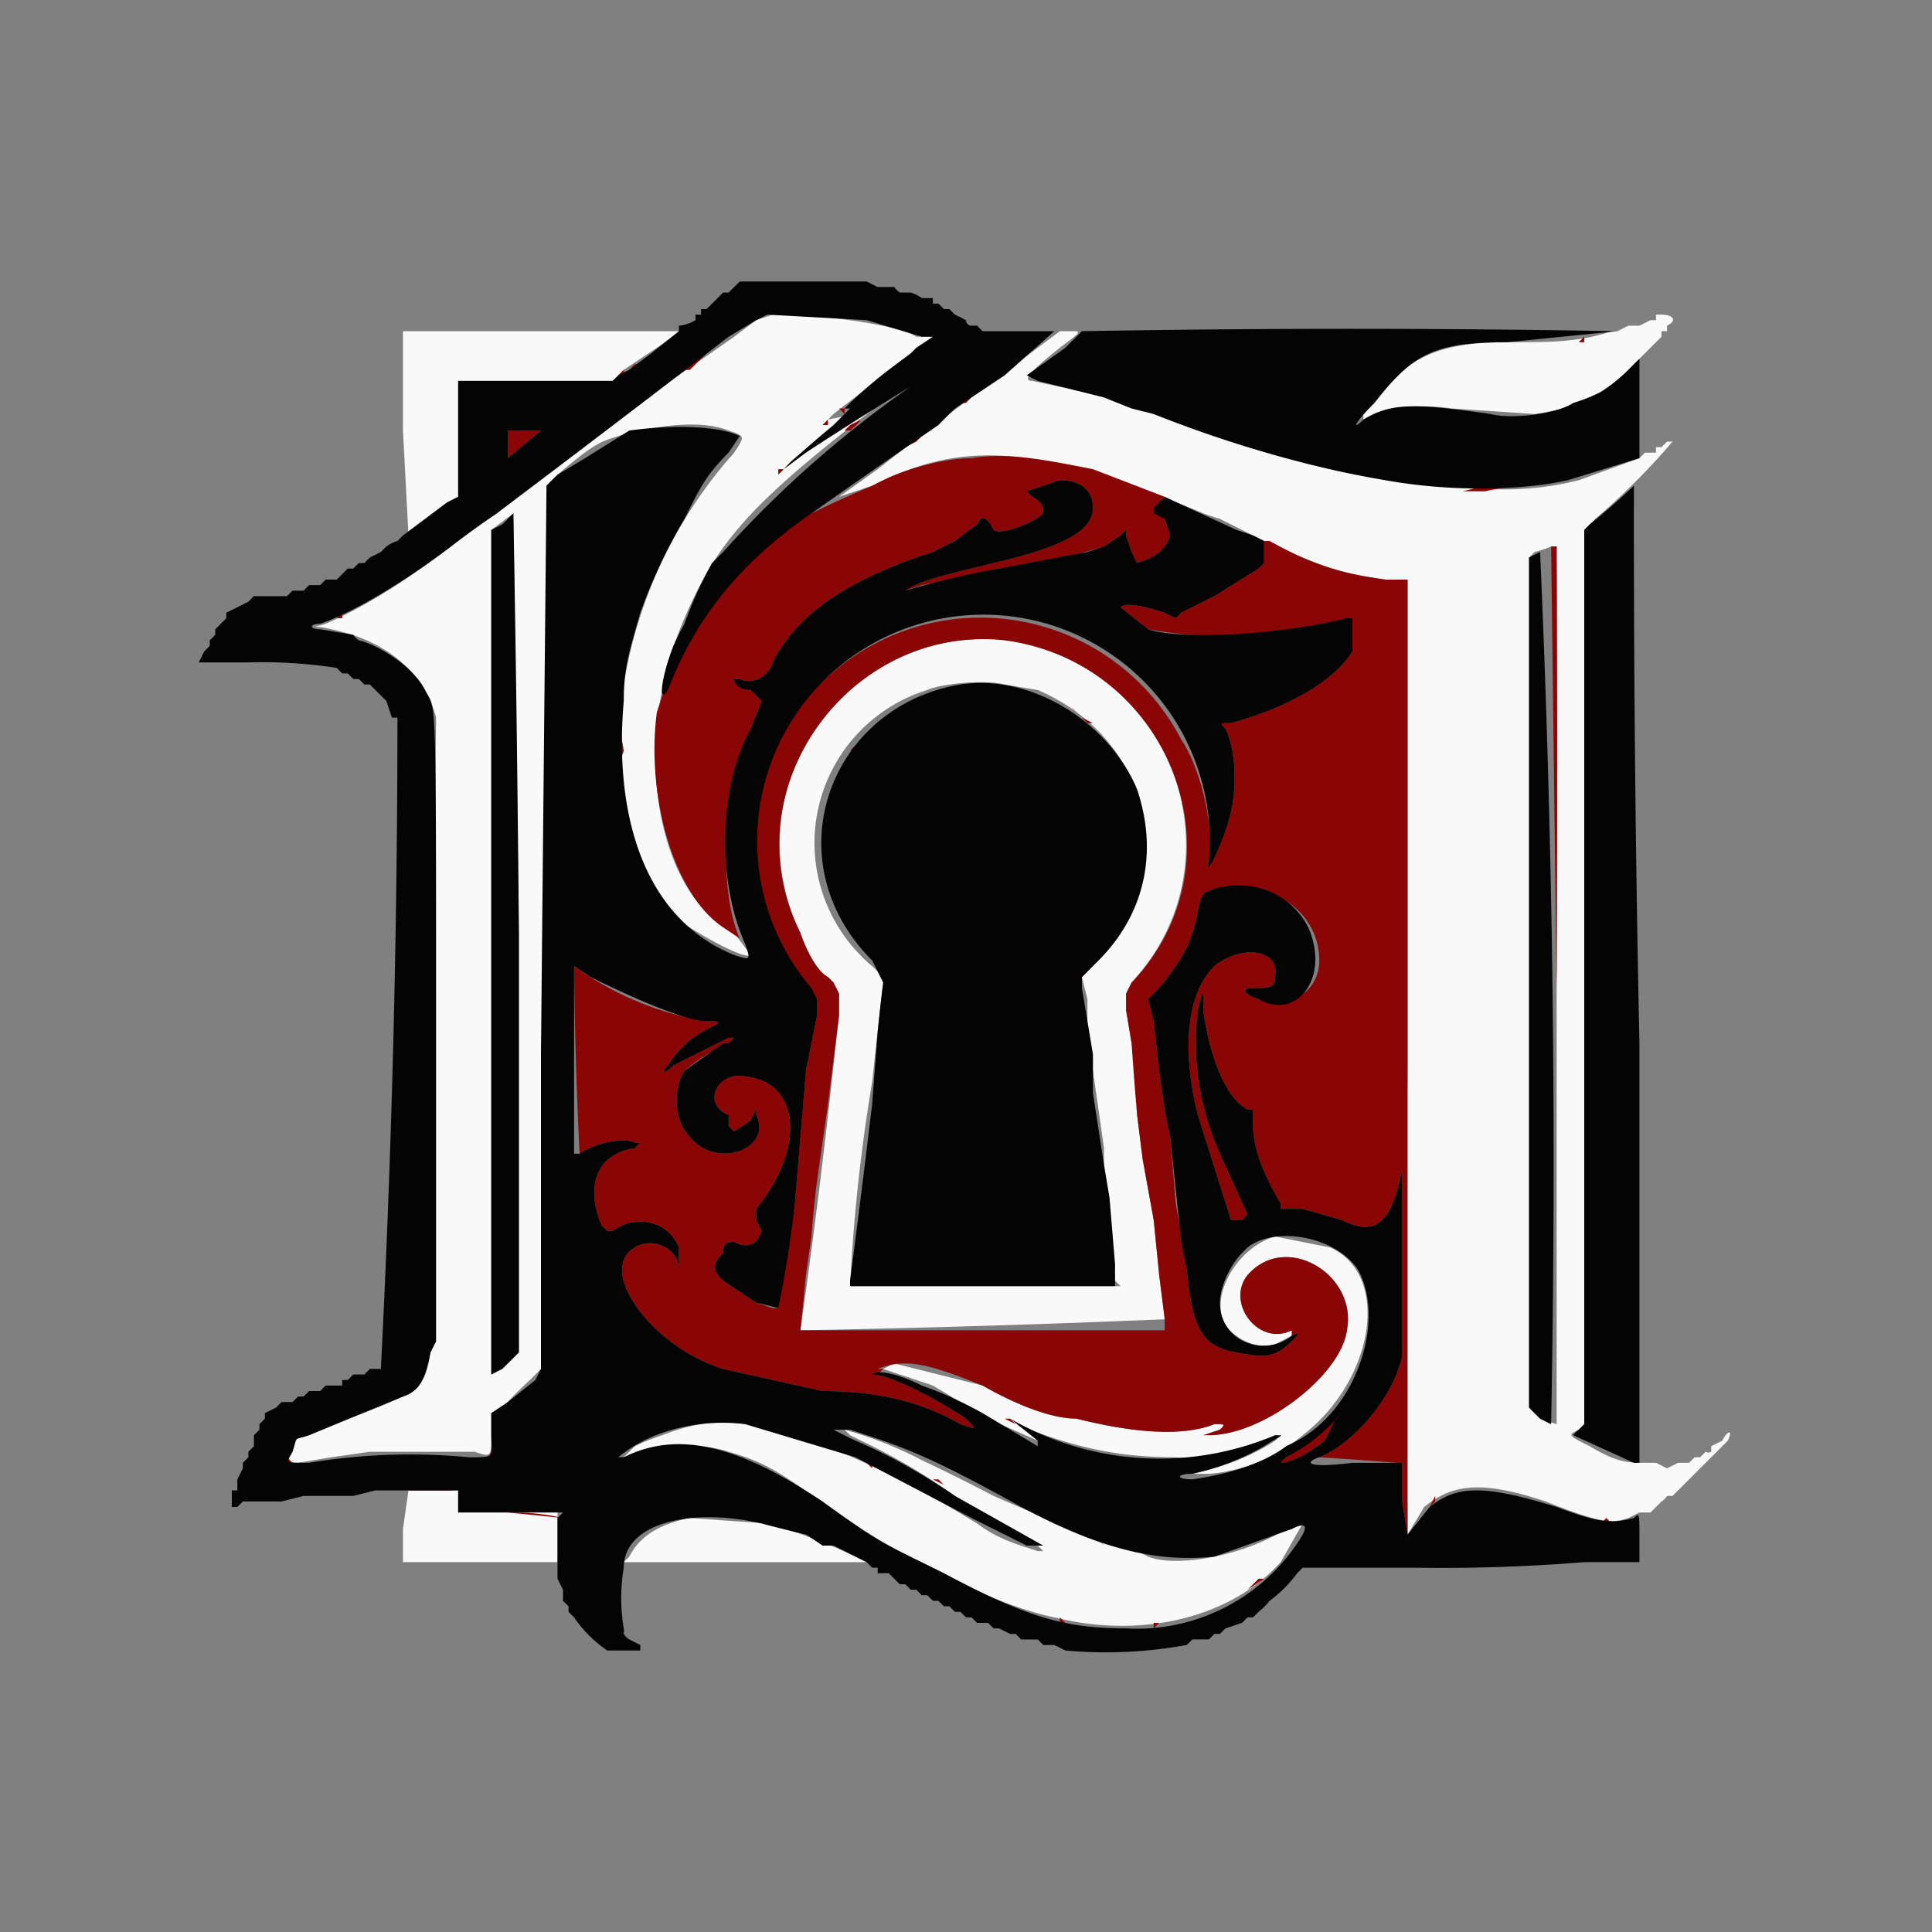 <svg xmlns="http://www.w3.org/2000/svg" viewBox="0 0 350 350"><rect x="0" y="0" width="350" height="350" fill="#808080" stroke="none"/><g fill-rule="evenodd"><path fill="#faf9f9" d="M301 57h-1v1h-1l-2 1h-1-1l-2 1h-1c-6 2-11 2-19 2-13 0-19 3-26 13v1c4-2 9-3 16-2l15 1c7-1 12-3 17-8a23 23 0 012-2l2-2 1-1 1-1v-1h1v-1c2-1 1-2-1-2m-161 0l-3 1-4 3a735 735 0 01-16 11l-9 7-8 6-10 8a192 192 0 00-7 5c-9 7-17 12-24 15-3 1-3 0 1 1 10 2 17 8 19 16l-1 113c0 6-2 9-5 10a117 117 0 01-10 4l-7 3c-3 1-2 0-3 2-1 3-1 3 1 3l6-1 7-1h19c3 1 3 1 3-3v-4l2-1a93 93 0 015-5l2-2v-31a8977 8977 0 013-131c7-6 8-6 11-7 7-2 15-3 20-1 3 1 3 1 1 4a83 83 0 00-20 42c-3 15 1 33 9 42 4 3 13 8 14 7l-3-4c-14-7-19-34-9-57 6-14 12-21 37-40l12-9c-1-1-1-1-18 12a451 451 0 01-5 1l-1 1 2-2 9-7 8-6 1-1h-1a2 2 0 00-1 0h-1c-3-2-16-4-26-4M73 78l1 19 5-4 4-3V69h28l2-2 6-4a58 58 0 004-3H73v18m111-12a3145 3145 0 00-16 12 2573 2573 0 01-9 7l-7 5 3-1 3-1 2-1c13-6 24-6 42 0a235 235 0 0116 6 45 45 0 003 1l8 4c11 5 15 6 22 7h4v86a5571 5571 0 000 87l3-5c5-4 10-5 22-1 10 4 12 4 15 3l2-1h2l1-1 1-1a3 3 0 001-1h1l1-1 1-1 8-8c1-2 0-2-1 0l-2 1v1a1 1 0 01-1 0l-1 1h-1l-1 1h-2l-2 1-2-1h-2c-3 0-5 0-10-3-4-2-4-2-2-3l1-1V96l2-2a126 126 0 0014-14h-1l-1 1h-1v1h-1-1l-1 1-11 4c-8 2-15 2-24 1-15-1-29-4-53-13a619 619 0 00-8-3l-14-3c-2 0 0-2 5-6 4-3 4-3 2-3h-2l-8 6M92 247l-3 2V96l4-3 1 76v76l-2 2m190-69v80l-3-1-2-2V101l1-1a20 20 0 003-1h1v79m-108-62a37 37 0 00-29 53c1 3 3 7 5 8l1 1 1 2v4l-1 9a1373 1373 0 01-6 48 2809 2809 0 0066-2l-1-8-1-10-2-11-1-8v-7l-1-6-1-6v-3l1-2c23-25 3-66-31-62m8 8l6 1c21 9 26 34 11 49l-3 3 1 4v7l1 6 1 7 1 7v6l2 18 1 1h-49a319 319 0 014-37 1935 1935 0 012-18v-1l-2-2a29 29 0 0110-50c2-1 10-2 14-1m49 100c-7 2-12 11-9 16 2 3 7 5 10 3 2-1 4-2 2-2-6 3-12-5-8-10 7-8 20 0 18 10-1 8-15 19-25 19h-1l3-1c1-1 1-1-1-1-5 2-13 2-25-1-4 0-10-2-17-6l-16-4-2 1 9 3 10 6 9 4-2-2-2-1c10 4 18 6 29 6a28 28 0 0015-2l4-2-1 1a40 40 0 01-16 6h4a30 30 0 0017-7c13-10 16-29 5-34l-10-2m-104 34a35 35 0 00-7 2 37 37 0 00-5 2l-2 2a3 3 0 001 0c3-2 12-3 18-1 7 2 10 4 22 13 11 7 27 15 37 17 16 4 32 0 41-10l4-7-3 1c-8 5-20 7-25 5l-2-1c-5-1-9-2-14-5a314 314 0 01-12-5 359 359 0 00-12-6 24 24 0 01-2-1 73 73 0 00-13-5l1 1 2 1a110 110 0 0121 13 87 87 0 0010 5l2 2h-1c-3-1-7-2-11-5-21-13-40-20-50-18m-53 12l-1 7v6h28v-3-6H83v-4h-9m51 5c-5 1-9 3-11 7l-1 1h44l-2-1a98 98 0 00-16-6l-14-1"/><path fill="#8a0505" d="M141 57h1-1m6 0h1c1 0 0 0 0 0h-1m7 1h0m37 3h-1 1l1-1-1 1m4 0l1-1-1 1m-28 0h1s1 0 0 0h-1m123 0h0m-4 1h1v-1l-1 1m-17 0h1-1m-4 0h0m11 0h1-1m-109 1l-1 1 1-1a3 3 0 001-1l-1 1m-41 2a27 27 0 00-2 2h1l2-2 1-1-2 1m-11 1l-1 1 2-1h-1m179 2l-1 1 1-1 1-1-1 1m-182 0h1v-1l-1 1m138 3l-1 1 1-1a6 6 0 001 0h-1m-75 2h-1l2-1a13 13 0 00-1 1m-21 1h-1l-1 1 1-1h1m107 0h1-1m-108 0v1l-1-1h1m110 0h1c1 0 0 0 0 0h-1m-112 1h0m118 0h2-2c-1 0-1 0 0 0m9 0h0m-2 0h1-1m-126 1l-1 1h1v-1l1-1-1 1m1 0v1-1l1-1-1 1m3 1l-1 1h1a12 12 0 002-2l-2 1m92 0c-1 0-1 0 0 0 0 0 0-1 0 0m-123 0h1-1m27 1h-1 1v-1 1m-30-1h1c1 0 0 0 0 0h-1m6 0h1-1m24 2a8 8 0 00-1 1l1-1 2-1-2 1m18-1l-1 1 1-1a3 3 0 001 0h-1m-53 0c-1 0 0 0 0 0h1-1m-7 1c-1 1-1 1 0 0l1-1-1 1m-16 2v2l6-5h-6v3m74-1l-2 1 1-1a12 12 0 002-1l-1 1m-32-1v1l-1 1 1-1v-1m12 2l-1 1 1-1a30 30 0 011-1l-1 1m2 2l-1 1 1-1 1-1-1 1m-16 0l-1 1 1-1a8 8 0 001-1l-1 1m44 0c-5 0-12 2-16 4l-2 1a222 222 0 00-11 5 67 67 0 00-27 33l-1 3c-2 15 3 33 12 39l3 2c-4-9-3-28 2-38l2-5-2-2c-2 0-3-1-3-2h1c2 1 5 0 6-3 4-8 12-14 26-19l3-1a641 641 0 014-2l4-3c1-2 2-1 3 1 1 1 7-1 9-3 0-1 0-2-2-3l-1-1 6-2c4 0 6 2 6 5 0 4-5 7-18 10-8 2-13 3-16 5l3-1 14-3a99 99 0 0019-4l3-2 1-1v1l1 3 1 2c3-1 5-2 6-5l-1-3a8 8 0 00-2-1l2-3-13-5c-10-2-16-3-22-2m-33 1h-1 1a6 6 0 001-1l-1 1m-40 1l-1 1 1-1v-1 1m38 0v1l1-1h-1m106 1h0s-1 0 0 0m-106 2l-1 1 1-1 1-1-1 1m110-1h1a5 5 0 00-1 0c-1 0-1 0 0 0m34 0c-1 0-1 0 0 0h1-1m11 1l-2 2 2-2a17 17 0 001-1l-1 1m-16 0c-1 0-1 0 0 0h2-2m-23 0h0s-1 0 0 0m6 0h1c1 0 1 0 0 0h-1m6 0l-4 1h4l5-1h2-2-5M90 92v1l1-1h-1m46 1l-1 1 1-1 1-1-1 1m151 3v162l-1 1a6 6 0 00-1 1l1-1 1-1v-81-81m-188 8v4a254 254 0 000-4m130-4v2l-1 1-8 5-6 3-1 1-2-1c-3-1-7-2-8-1l5 4a80 80 0 0037-2v6c-3 5-11 10-22 13-2 0-2 0-1 1 2 4 2 11 1 15-1 5-5 13-4 9 1-5-1-16-5-22a41 41 0 10-68 45l2 2v3l-1 5-1 5-1 12a1611 1611 0 00-1 12 175 175 0 01-2 12l-1 7h-1a58 58 0 00-3-1l-6-4c-2-2-2-3 0-5 0-2 1-2 2-2 2 1 4 1 5-2l-1-2v-2c9-11 8-23-2-24-5-1-8 5-3 7v2l1 1 3-2 1-2v1c3 6-7 10-12 4-3-3-3-9-1-12a32 32 0 018-5l1-1h-1l-10 5c-2 2-2 1-1 0 2-3 4-5 8-7 2-1 1-1-1-1a56 56 0 01-24-10 829 829 0 001 34c3-2 8-3 10-2h1l-1 1c-7 1-9 7-6 14l1 1h1c4-3 10-2 12 3v4c0 1 0 1 0 0 0-4-5-6-8-4-7 4 3 18 16 22l18 4c10 0 18 2 25 6 3 1 3 1 1-1-6-4-14-8-17-8h1l1-1h-2 1c5-2 9-1 19 3 7 4 13 6 17 6 12 3 20 3 25 1 2 0 2 0 1 1l-3 1h1c10 0 24-11 25-19 2-10-11-18-18-10-4 5 2 13 8 10v1c2-1 1 0 0 1-3 3-5 3-10 2-6-1-8-4-9-15a441 441 0 00-2-12 2161 2161 0 00-1-12l-1-5-1-7-1-9-1-4 2-2c4-5 6-8 7-14 1-4 1-3 3-4 10-2 19 4 19 13 0 6-6 9-11 7-3-1-3-2-1-2 3 0 4 0 4-2 1-5-6-6-11-2-5 5-6 15-3 27l6 19h2l1-1-5-11c-4-9-5-18-4-26 1-4 1-4 1 0 1 8 4 16 8 18h1v3c0 4 2 9 5 14v1h4l7 2c6 3 9 1 11-9v-2 36l-1 3c-3 7-9 13-14 15a740 740 0 0114 1h1v7l1 6V105h-4c-7-1-12-2-21-7h-1v2m52-1l1 80a8435 8435 0 000-80h-1M61 112h1v-1l-1 1m-4 1v0c1 0 1 0 0 0m1 1h0m124 2c30 4 44 40 23 62l-1 2v3l1 6a690 690 0 001 13l1 8 2 11 1 10 1 8v2h-66l1-10 1-7a209 209 0 011-10l2-14a10780 10780 0 012-16v-4l-1-2-1-1c-2-1-4-5-5-8-13-26 9-56 37-53m-68 3v0c0-1 0-1 0 0m-40 2a15 15 0 001 2l-1-2a15 15 0 00-2-1l2 1m47 1l-1 1 1-1c0-1 0-1 0 0m-8 1v-1 1m64 1h1-1m17 4l1 1a6 6 0 00-1-1h-1 1m-81 2v-1 1m83 0l1 1h1l-2-1m-37 1l-1 1 1-1v-1a6 6 0 000 1m-47 3v5l1-3c-1-6-1-6-1-2m-33 50v55l-1 2 1-2V131v53m77-50l-1 1 1-1 1-1a6 6 0 00-1 1m-1 1l-1 1h1v-1m-4 6s0 1 0 0l1-1-1 1m-53 10v4a254 254 0 000-4m15-7v0m37 1v-1 1m57 2v0c0-1 0-1 0 0m-93 2v0c0-1 0-1 0 0m35 4v-1 1m59 0v-1 1m-59 4v0m-26 9a17 17 0 001 2l-1-2a17 17 0 00-2-1l2 1m77 6v1-1a6 6 0 001 0h-1m-43 2a7 7 0 001 1l-1-1a7 7 0 00-1-1l1 1m42 0l-1 1 1-1 1-1-1 1M98 203a250 250 0 000-15v15m98-27a1 1 0 000 1v1-1l1-1h-1m0 4v-1 1m-36 1v0m37 5v0c0-1 0 0 0 0m-38 2c0 1 0 1 0 0v-1 1m39 5v-1 1m-40 1v0m41 5v0c0-1 0 0 0 0m-42 2v0c0-1 0 0 0 0m42 5s0 1 0 0a3 3 0 000-1v1m-42 2s0 1 0 0v-1 1m43 4v0m-44 3v-1 1m45 4v-1 1m-46 2v0c0-1 0 0 0 0m78 3h0s-1 0 0 0m-31 2v-1 1m-48 2v-1 1m91 1l-1-1 1 1m-43 3v1h-48 48v-1-1 1m46 5v0c0-1 0 0 0 0m0 3v0c0-1 0 0 0 0m-19 4h0s-1 0 0 0m-151 1v2-1-1m13 3l-1 1 1-1 1-1-1 1m6 1l-1 1 1-1 1-1-1 1m-21 1v0m15 5l-1 1 1-1c2-2 2-2 0 0m-2 5v4h-4 2c2 0 2 0 2-4v-4 4m153-4c0 1-5 6-9 8l-1 1c3 0 8-4 8-4l1-2 2-3h-1m-60 1l2 1v1-1l-1-1h-1m-55 1h0m24 1h1-1m81 1h0m-88 0h0c-1 0-1 0 0 0m44 1v1h1l-1-1m-70 1h0m81 1h0c-1 0-1 0 0 0m-124 0h1-1m-6 0h0s-1 0 0 0m13 0h1c1 0 0 0 0 0h-1m-18 1h0m48 0v1l1-1h-1m95 0h1-1m11 0h0m-166 1h1l-1-1v1m5-1h1c1 0 0 0 0 0h-1m-2 1h0s-1 0 0 0m181 0h-1 1c1-1 1-1 0 0m-79 0l1 1v-1a3 3 0 00-1 0m59 2h0m-2 0h6-5-1m-45 1l2 1-1-1h-1m-95 2h8l-4-1-4 1m192 0h2-2m-7 3l-2 2 2-2a105 105 0 011-1v-1l-1 2m-176 1h9a41 41 0 0110 1l-10-1h-9m42 1h0m5 0h1-1m-29 1c0 1 0 1 0 0m35 0h0c0-1 0-1 0 0m154 0h2l-1-1-1 1m-151 0l1 1-1-1m3 1h1c0 1 0 1 0 0h-1m-26 2l-1 1 1-1 1-1-1 1m31 0h0c-1-1-1-1 0 0m52 0l1 1a5 5 0 00-1-1m-14 1h0m41 0c-1 1-1 1 0 0h0m-18 2h0m2 0h0m8 0h0m-4 0h0s-1 0 0 0m14 4a60 60 0 01-1 1l-1 1 3-2h-1m-7 5l1-1-1 1m-29 3h1l-1-1v1m17 0v1l1-1h-1m-11 0h0m7 1h1c1 0 0 0 0 0h-1"/><path fill="#040404" d="M137 51h-3l-2 2h-1l-1 1-1 1-1 1h-1v1h-1v1a7 7 0 01-3 1v1l-5 4-4 3-2 1-1 1H83v21l-2 1-8 6-1 1a7 7 0 00-2 1l-1 1-2 1-1 1h-1l-1 1h-1l-1 1-1 1h-2l-1 1h-1-1l-1 1h-2l-1 1h-6l-1 1-4 2v1l-1 1-1 1v1l-1 1v1l-1 1-1 2h9a88 88 0 0116 1l1 1h1l1 1h1l1 1h1l1 1 2 2 1 3h1a2343 2343 0 01-3 118h-2l-1 1h-1-1l-1 1h-1v1h-2-1l-1 1h-2l-1 1h-1l-1 1h-2l-1 1-2 1v1l-1 1v1l-1 1v2l-1 1v1l-1 1v1l-1 2v2h-1v3h1l1-1h7l4-1h9l4-1h15v4h19l-1 1v11l1 2v2l1 1v1l1 1a23 23 0 006 6h6v-1l-2-1a3 3 0 01-1-1 3 3 0 000-1 33 33 0 010-11c0-8 12-11 25-8a284 284 0 008 2 61 61 0 013 2h2l6 3 1 1h1v1h2l1 1 1 1h1l1 1h1l1 1h1l1 1h1l1 1h1l1 1h1l1 1h1l1 1h2l1 1h1l2 1h1l1 1h3l1 1h2l2 1a81 81 0 0022-1l1-1h3l1-1h1l1-1 3-1 1-1h1l1-1a11 11 0 002-2 23 23 0 005-5l1-1h20a321 321 0 0031-1h10v-4c0-5 0-5-1-4-4 1-6 1-14-2-13-4-18-4-23 0l-4 5-1-6v-7h-9c-8 1-9 0-6-1 5-2 11-8 14-15l1-3v-36 2c-2 10-5 12-11 9l-7-2h-4v-1c-3-5-5-10-5-14v-3h-1c-4-2-7-10-8-18 0-4 0-4-1 0-1 8 0 17 4 26l5 11-1 1h-2l-6-19c-3-12-2-22 3-27 5-4 12-3 11 2 0 2-1 2-4 2-2 0-2 1 1 2 7 4 13-4 9-13-3-6-10-9-17-7-2 1-2 0-3 4-1 6-3 9-7 14l-2 2 1 4 1 9 1 7 1 5a5607 5607 0 002 19l1 5c1 11 3 14 9 15 5 1 7 1 10-2 1-1 2-2 0-1-5 4-13 1-13-6 0-3 2-7 4-9l1-1c5-4 16-2 20 4 5 9 0 25-11 31l-2 1c-4 3-10 5-17 6-3 0-3-1 0-1a45 45 0 0013-5c3-2 4-2 2-2a54 54 0 01-48-3l5 4v1l-10-6a73 73 0 00-11-5c-4-2-8-3-9-2-1 0 0 0 0 0 3 0 11 4 17 8 2 2 2 2-1 1-7-4-15-6-25-6l-18-4c-13-4-23-18-16-22 3-2 8 0 8 4 0 1 0 1 0 0v-4c-2-5-8-6-12-3h-1l-1-1c-3-7-1-13 6-14l1-1h-1c-2-1-7 0-10 2h-1v-34l3 2c6 3 17 8 21 8 2 0 3 0 1 1-4 2-6 4-8 7-1 1-1 2 1 0l10-5h1l-1 1h-1l-7 5c-2 3-2 9 1 12 5 6 15 2 12-4v-1l-1 2-3 2-1-1v-2c-5-2-2-8 3-7 10 1 11 13 2 24v2l1 2c-1 3-3 3-5 2-1 0-2 0-2 2-2 2-2 3 0 5l6 4a70 70 0 014 1 215 215 0 003-19l1-12a1944 1944 0 001-12l1-5 1-5v-3l-1-2a41 41 0 1172-23c-1 4 3-4 4-9 1-4 1-11-1-15-1-1-1-1 1-1 11-3 19-8 22-13v-6h-1c-12 3-30 4-36 2l-5-4c1-1 5 0 8 1l2 1 1-1 6-3 8-5 1-1v-4l-2-1-3-1-13-6-2 2v1l2 1 1 3c-1 3-3 4-6 5l-1-2-1-3v-1l-1 1-3 2-3 1-16 3a151 151 0 00-17 4c3-2 8-3 16-5 13-3 18-6 18-10 0-3-2-5-6-5l-6 2 1 1c2 1 2 2 2 3-2 2-8 4-9 3-1-2-2-3-3-1l-4 3a641 641 0 00-4 2l-3 1c-14 5-22 11-26 19-1 3-4 4-6 3h-1c0 1 1 2 3 2l2 2-2 5c-6 11-6 28-1 39 1 3 1 3-2 2-15-6-22-23-20-46 0-6 1-9 3-16a98 98 0 018-17c3-6 4-8 8-12l2-3c-4-2-13-2-20-1l-8 5-5 3a46 46 0 00-2 2l-1 103v57l-1 2-5 4-3 2v4c0 4 1 4-4 4a112 112 0 00-29 1c-5 0-4 0-3-2 1-3 0-2 3-3l17-7c3-1 4-3 5-8l1-2v-57c0-63 0-57-2-61s-8-8-12-9a4 4 0 01-1-1l-6-1c-2 0-2-1 0-1 6-2 16-8 25-15a158 158 0 017-5 5226 5226 0 0042-32l5-3 2-1 18 1 10 3h2l-3 2-1 1-4 3a80 80 0 00-8 7h1l-3 3a400 400 0 00-7 6 17 17 0 00-2 2l4-3a682 682 0 0119-12 196 196 0 00-34 30l-2 2a74 74 0 00-5 11 49 49 0 00-2 4c-2 5-3 11-1 8 5-13 13-23 26-32l10-7a2007 2007 0 0113-9 243 243 0 013-3l9-6 9-8h1-14l-1-1h-1a1 1 0 01-1-1l-2-1-1-1h-1l-1-1h-1v-1h-1-1a7 7 0 00-2-1h-1-1a5 5 0 01-1-1h-3l-2-1h-20m59 9l-3 3-7 5 2 1 12 3a452 452 0 005 2l4 1c15 6 30 10 42 12 11 2 24 2 33 0l13-4v-9-9l-2 2a29 29 0 01-5 4 30 30 0 01-5 2c-3 2-11 3-15 2-14-2-18-2-23 1-2 2-2 1 2-3 7-9 11-11 24-11l20-2a2734 2734 0 00-97 0M98 78l-6 5v-5h6m198 10a132 132 0 01-8 7l-1 1v162l-1 1a7 7 0 00-1 1l11 5h1v-76a4410 4410 0 01-1-101M93 93l-2 2-2 1v153l2-1 2-2 1-1v-76a7704 7704 0 00-1-76m186 7l-2 1v154l2 2a36 36 0 002 1 2493 2493 0 00-2-158m-105 24c-24 4-34 32-16 50l2 4a247 247 0 00-1 9 4052 4052 0 00-1 13 2803 2803 0 01-4 32v1h48v-1-3l-1-12-1-6a2609 2609 0 01-2-13v-7l-1-6-1-6v-2l3-3c8-8 11-19 7-31-5-12-19-21-32-19m68 133l-1 2-1 2s-5 4-8 4l1-1a32 32 0 0010-8l-1 1m-107 1l20 6 21 11 10 5h3l-16-9a117 117 0 00-8-5 89 89 0 00-10-5 126 126 0 01-4-2h3c9 3 13 4 31 14 15 8 25 10 35 9l14-5c2-1 3-1 2 1a35 35 0 01-32 17c-11 0-18-2-33-10-10-5-11-5-22-13-15-10-26-13-36-8h-1c6-5 15-7 23-6m101 7h-1 1"/></g></svg>